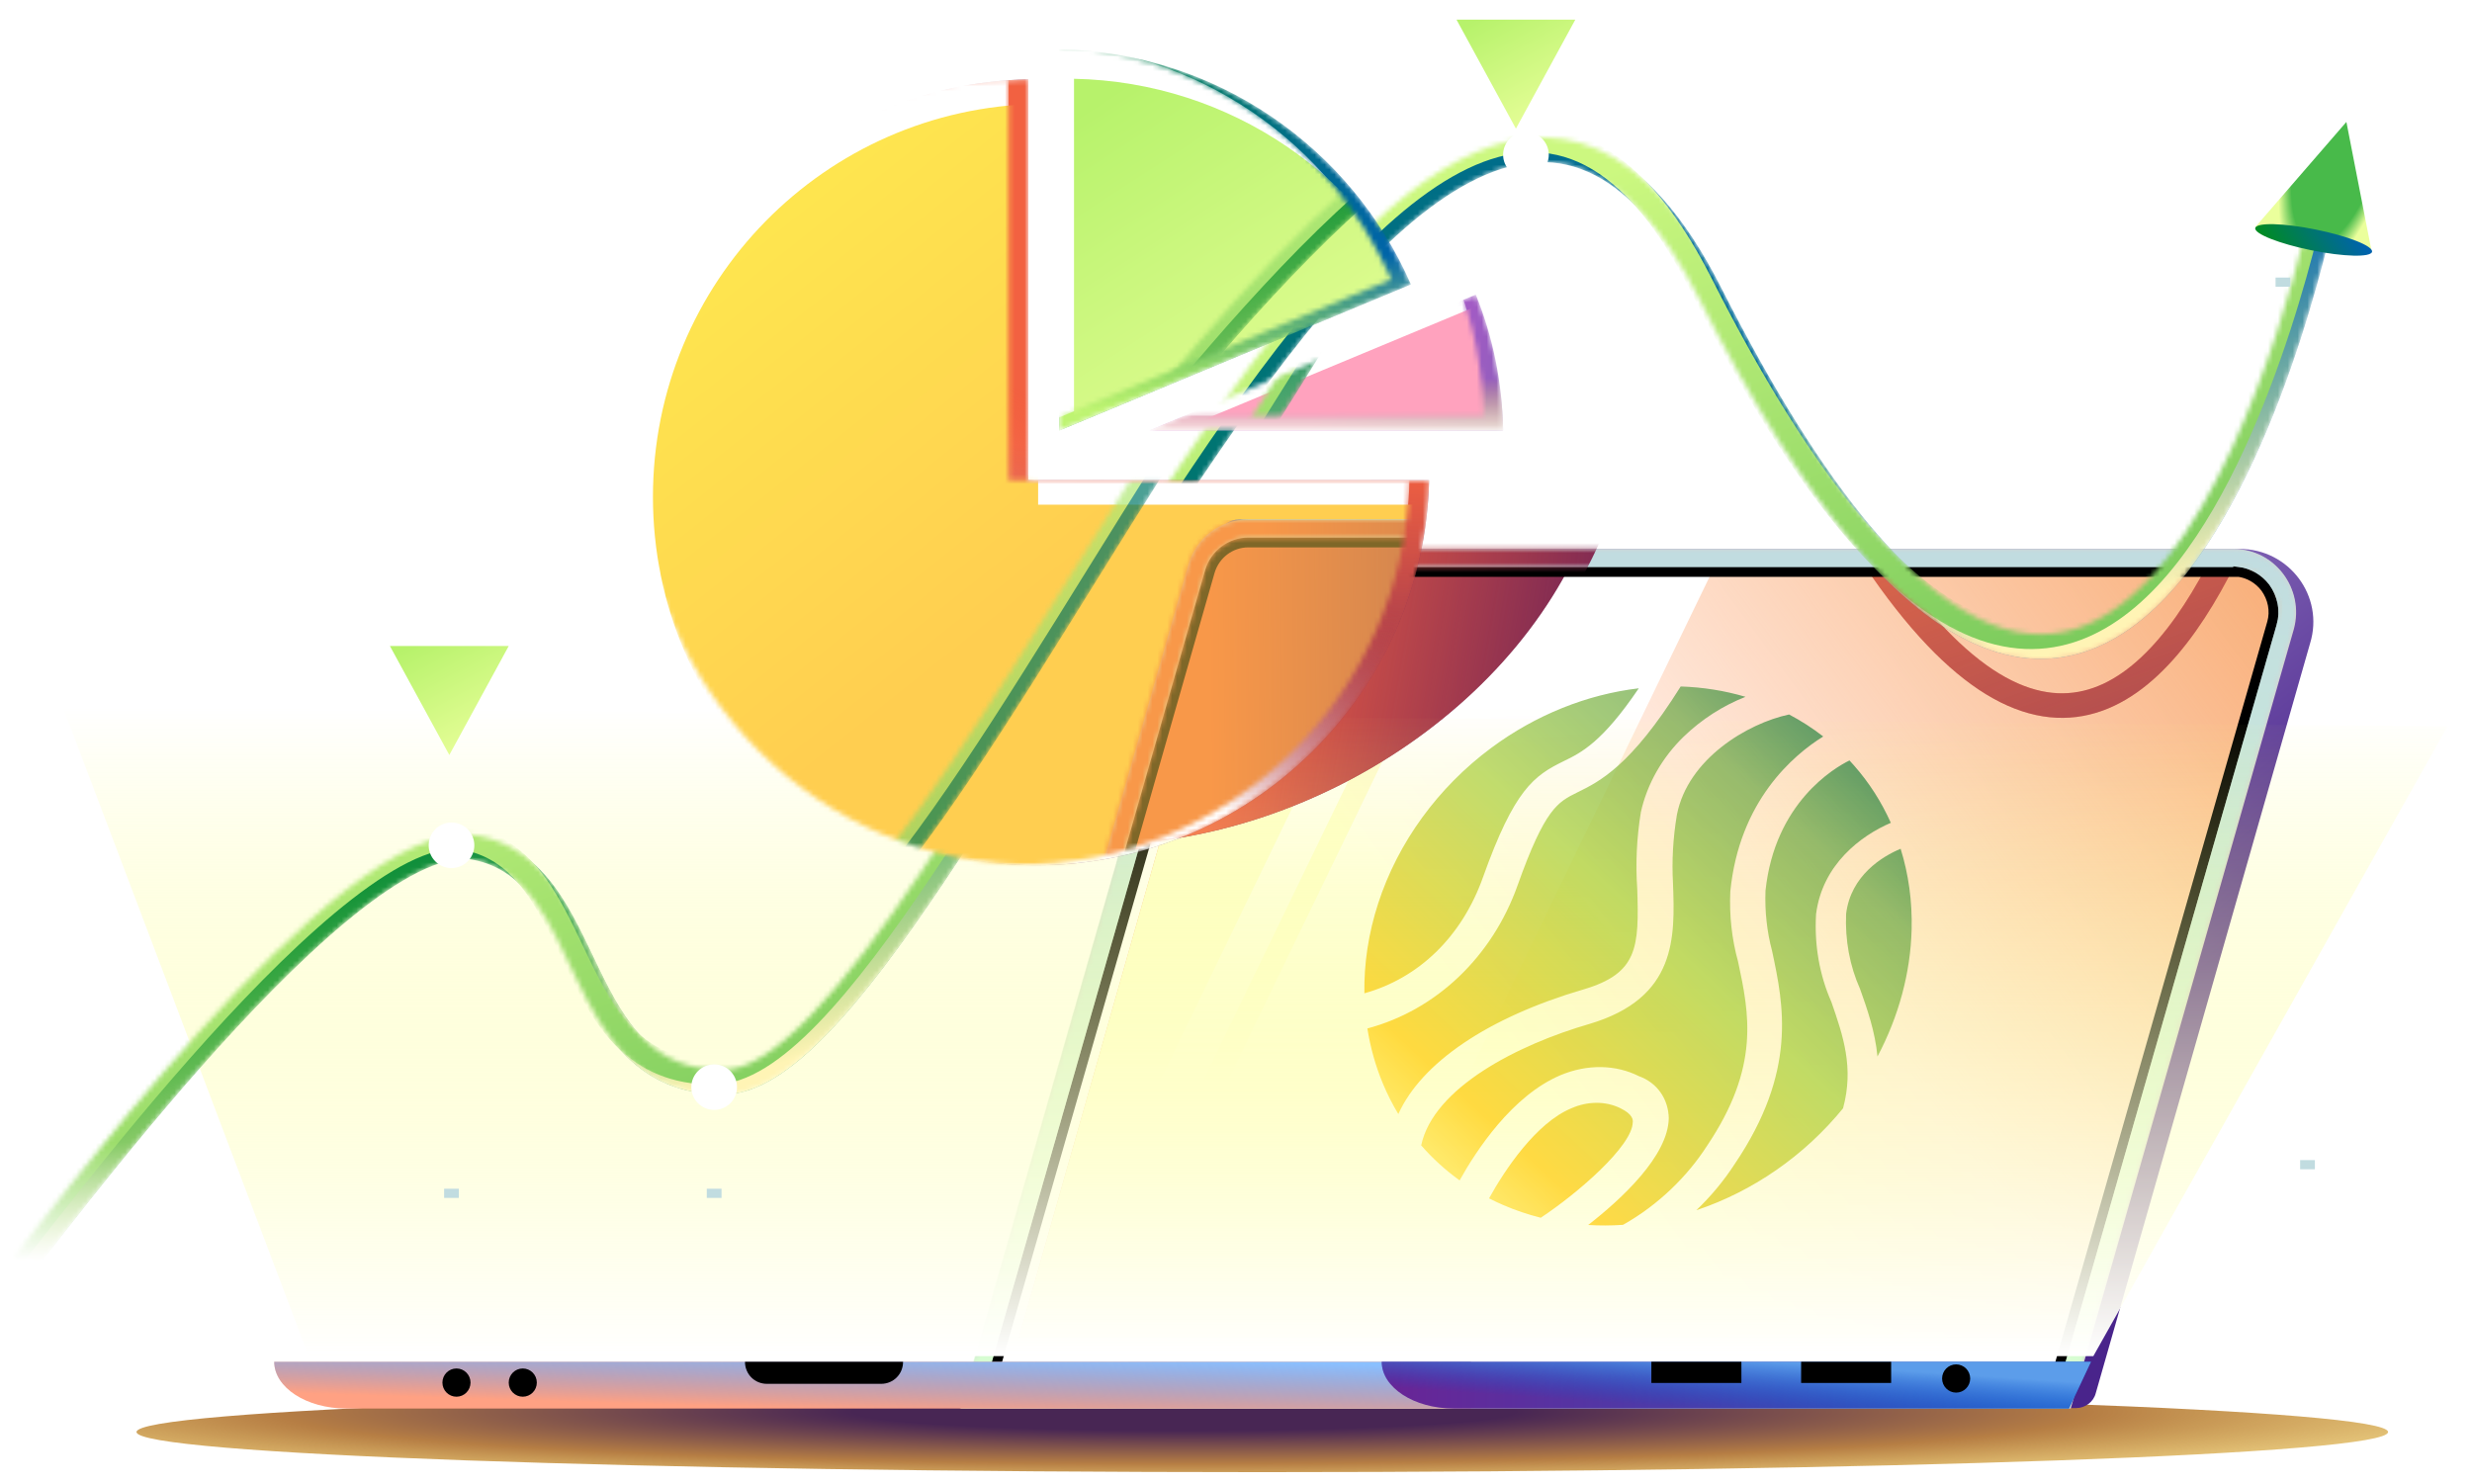 <svg width="503" height="302" viewBox="0 0 503 302" fill="none" xmlns="http://www.w3.org/2000/svg">
<path d="M91.869 171.473V272.066" stroke="white" stroke-width="3" stroke-miterlimit="10" stroke-dasharray="11.43 11.43"/>
<path d="M145.315 219.629V271.234" stroke="white" stroke-width="3" stroke-miterlimit="10" stroke-dasharray="12.73 12.73"/>
<path d="M310.497 36.512L310.497 242.314" stroke="white" stroke-width="3" stroke-miterlimit="10" stroke-dasharray="12.73 12.73"/>
<path d="M469.53 55.629V280.214" stroke="white" stroke-width="3" stroke-miterlimit="10" stroke-dasharray="11.86 11.86"/>
<path d="M333.576 144.473H343.466V165.386H333.576V144.473Z" fill="#666666"/>
<path d="M333.576 205.281H343.466V226.195H333.576V205.281Z" fill="#666666"/>
<g filter="url(#filter0_f_25411_118643)">
<path d="M256.85 299.589C383.363 299.589 485.922 295.932 485.922 291.421C485.922 286.911 383.363 283.254 256.85 283.254C130.337 283.254 27.778 286.911 27.778 291.421C27.778 295.932 130.337 299.589 256.85 299.589Z" fill="url(#paint0_radial_25411_118643)"/>
</g>
<path d="M248.986 114.766L201.359 281.166C200.555 283.858 202.61 286.551 205.38 286.551H422.427C424.304 286.551 426.001 285.294 426.448 283.499L470.054 130.922C473.003 121.318 465.765 111.715 455.757 111.715H253.097C251.22 111.715 249.522 112.971 248.986 114.766Z" fill="url(#paint1_linear_25411_118643)"/>
<path d="M242.82 120.959L195.461 286.641H421.355L466.748 128.05C468.982 119.882 462.905 111.715 454.416 111.715H254.973C249.343 111.715 244.339 115.484 242.82 120.959Z" fill="#D3D3D3"/>
<path d="M197.786 284.848L244.519 121.5C245.859 116.833 250.149 113.602 254.974 113.602H454.417C457.902 113.602 461.03 115.217 463.174 117.999C465.229 120.782 465.944 124.282 464.961 127.603L419.926 284.937H197.786V284.848Z" fill="url(#paint2_linear_25411_118643)"/>
<path d="M465.19 127.307C467.189 120.283 461.913 113.297 454.61 113.297H260.841C255.925 113.297 251.606 116.558 250.261 121.286L207.316 272.207H423.958L465.19 127.307Z" fill="#F8A96F"/>
<path d="M465.19 127.307C467.189 120.283 461.913 113.297 454.61 113.297H260.841C255.925 113.297 251.606 116.558 250.261 121.286L207.316 272.207H423.958L465.19 127.307Z" fill="url(#paint3_linear_25411_118643)"/>
<mask id="mask0_25411_118643" style="mask-type:alpha" maskUnits="userSpaceOnUse" x="197" y="113" width="269" height="172">
<path d="M197.786 284.848L244.519 121.5C245.859 116.833 250.149 113.602 254.974 113.602H454.417C457.902 113.602 461.03 115.217 463.174 117.999C465.229 120.782 465.944 124.282 464.961 127.603L419.926 284.937H197.786V284.848Z" fill="url(#paint4_linear_25411_118643)"/>
</mask>
<g mask="url(#mask0_25411_118643)">
<g filter="url(#filter1_f_25411_118643)">
<path fill-rule="evenodd" clip-rule="evenodd" d="M207.315 279.301H216.071L296.587 113.016H287.831L207.315 279.301ZM221.119 279.301H269.511L349.968 113.016H301.575L221.119 279.301Z" fill="url(#paint5_linear_25411_118643)"/>
</g>
<g filter="url(#filter2_f_25411_118643)">
<path d="M45.095 272.84C51.82 264.099 107.655 179.606 130.854 184.49C154.024 189.374 147.921 232.24 176.658 232.24C218.76 232.24 304.368 -46.717 358.7 71.837C437.332 243.413 471.884 53.404 471.884 53.404" stroke="#EE7248" stroke-width="5" stroke-miterlimit="10"/>
<path d="M45.095 272.84C51.82 264.099 107.655 179.606 130.854 184.49C154.024 189.374 147.921 232.24 176.658 232.24C218.76 232.24 304.368 -46.717 358.7 71.837C437.332 243.413 471.884 53.404 471.884 53.404" stroke="url(#paint6_linear_25411_118643)" stroke-width="5" stroke-miterlimit="10"/>
</g>
<g filter="url(#filter3_f_25411_118643)">
<path d="M239.663 99.478L275.023 25.984C232.008 18.766 182.25 44.32 163.296 83.717C144.134 123.544 163.793 162.318 207.246 170.397C250.072 178.36 300.092 153.324 319.847 114.387L239.663 99.478Z" fill="#5F1A58"/>
<path d="M239.663 99.478L275.023 25.984C232.008 18.766 182.25 44.32 163.296 83.717C144.134 123.544 163.793 162.318 207.246 170.397C250.072 178.36 300.092 153.324 319.847 114.387L239.663 99.478Z" fill="url(#paint7_linear_25411_118643)"/>
</g>
</g>
<mask id="mask1_25411_118643" style="mask-type:alpha" maskUnits="userSpaceOnUse" x="199" y="113" width="267" height="168">
<path d="M245.371 119.574L199.178 280.463H420.401L465.023 127.744L463.138 117.688L454.025 113.289H254.17L245.371 119.574Z" fill="#D9D9D9"/>
</mask>
<g mask="url(#mask1_25411_118643)">
<path d="M462.303 126.785L462.302 126.787L417.832 282.14H201.435L247.176 122.318C247.177 122.317 247.177 122.316 247.177 122.315C248.217 118.784 251.407 116.395 254.974 116.395H454.417H455.417V116.367C457.572 116.637 459.552 117.772 460.943 119.583C462.47 121.687 463.013 124.328 462.303 126.785ZM241.773 120.677L241.771 120.684L194.322 286.365L193.957 287.641H195.284H421.177H421.931L422.138 286.916L467.529 128.333C467.529 128.332 467.53 128.331 467.53 128.33C470.128 119.528 463.578 110.715 454.417 110.715H254.974C248.894 110.715 243.504 114.783 241.773 120.677Z" fill="url(#paint8_linear_25411_118643)" stroke="black" stroke-width="2"/>
</g>
<mask id="mask2_25411_118643" style="mask-type:alpha" maskUnits="userSpaceOnUse" x="195" y="111" width="273" height="176">
<path d="M454.417 115.305C457.277 115.305 459.958 116.651 461.745 118.985C463.442 121.318 464.068 124.28 463.264 127.062L418.586 283.14H200.109L246.217 122.036C247.379 118.087 250.953 115.395 254.974 115.395H454.417V115.305ZM454.417 111.715H254.974C249.344 111.715 244.34 115.484 242.732 120.959L195.284 286.641H421.177L466.57 128.05C468.983 119.882 462.906 111.715 454.417 111.715Z" fill="url(#paint9_linear_25411_118643)"/>
</mask>
<g mask="url(#mask2_25411_118643)">
<path d="M454.417 115.305C457.277 115.305 459.958 116.651 461.745 118.985C463.442 121.318 464.068 124.28 463.264 127.062L418.586 283.14H200.109L246.217 122.036C247.379 118.087 250.953 115.395 254.974 115.395H454.417V115.305ZM454.417 111.715H254.974C249.344 111.715 244.34 115.484 242.732 120.959L195.284 286.641H421.177L466.57 128.05C468.983 119.882 462.906 111.715 454.417 111.715Z" fill="url(#paint10_linear_25411_118643)"/>
<g filter="url(#filter4_f_25411_118643)">
<path d="M244.73 99.596L275.952 24.252C232.603 19.434 184.342 47.713 167.605 88.103C150.685 128.933 172.469 166.554 216.302 172.207C259.506 177.778 308.057 150.001 325.618 110.028L244.73 99.596Z" fill="#5F1A58"/>
<path d="M244.73 99.596L275.952 24.252C232.603 19.434 184.342 47.713 167.605 88.103C150.685 128.933 172.469 166.554 216.302 172.207C259.506 177.778 308.057 150.001 325.618 110.028L244.73 99.596Z" fill="url(#paint11_linear_25411_118643)"/>
</g>
</g>
<path d="M299.205 277.129H55.798C55.798 282.349 62.321 286.64 70.452 286.64H299.294V277.129H299.205Z" fill="#FFA183"/>
<path d="M299.205 277.129H55.798C55.798 282.349 62.321 286.64 70.452 286.64H299.294V277.129H299.205Z" fill="url(#paint12_linear_25411_118643)"/>
<path d="M425.465 277.129H281.154C281.154 282.349 287.677 286.64 295.809 286.64H420.997L425.465 277.129Z" fill="url(#paint13_linear_25411_118643)"/>
<path d="M425.465 277.129H281.154C281.154 282.349 287.677 286.64 295.809 286.64H420.997L425.465 277.129Z" fill="url(#paint14_linear_25411_118643)"/>
<g style="mix-blend-mode:multiply">
<path d="M398.033 283.404C399.612 283.404 400.893 282.118 400.893 280.532C400.893 278.946 399.612 277.66 398.033 277.66C396.454 277.66 395.174 278.946 395.174 280.532C395.174 282.118 396.454 283.404 398.033 283.404Z" fill="black"/>
</g>
<g style="mix-blend-mode:multiply">
<path d="M106.373 284.236C107.952 284.236 109.232 282.95 109.232 281.364C109.232 279.778 107.952 278.492 106.373 278.492C104.794 278.492 103.514 279.778 103.514 281.364C103.514 282.95 104.794 284.236 106.373 284.236Z" fill="black"/>
</g>
<g style="mix-blend-mode:multiply">
<path d="M92.881 284.236C94.461 284.236 95.741 282.95 95.741 281.364C95.741 279.778 94.461 278.492 92.881 278.492C91.302 278.492 90.022 279.778 90.022 281.364C90.022 282.95 91.302 284.236 92.881 284.236Z" fill="black"/>
</g>
<g style="mix-blend-mode:multiply">
<path d="M179.288 281.616H156.055C153.553 281.616 151.587 279.642 151.587 277.129H183.756C183.756 279.642 181.79 281.616 179.288 281.616Z" fill="black"/>
</g>
<g style="mix-blend-mode:multiply">
<path d="M384.808 277.129H366.49V281.437H384.808V277.129Z" fill="black"/>
</g>
<g style="mix-blend-mode:multiply">
<path d="M354.338 277.129H336.02V281.437H354.338V277.129Z" fill="black"/>
</g>
<g filter="url(#filter5_f_25411_118643)">
<path d="M62.816 275.977H425.951L498.01 147.817L12.816 143.969L62.816 275.977Z" fill="url(#paint15_linear_25411_118643)"/>
</g>
<g opacity="0.7" clip-path="url(#clip0_25411_118643)">
<path fill-rule="evenodd" clip-rule="evenodd" d="M278.234 209.294C278.836 213.136 279.877 216.874 281.356 220.436C282.264 222.625 283.327 224.722 284.532 226.714C289.234 216.281 302.744 207.064 322.215 201.348C333.274 198.091 333.534 192.775 333.145 180.887C332.784 175.74 333.032 170.495 333.886 165.256C335.153 159.551 338.205 154.174 342.595 149.91C346.268 146.369 350.57 143.615 355.173 141.806C350.955 140.557 346.525 139.85 341.985 139.703C331.803 155.934 325.49 159.032 320.925 161.272L320.908 161.281L320.904 161.283C316.979 163.225 314.371 164.515 308.788 180.199C303.625 194.703 292.249 205.567 278.234 209.294ZM333.459 140.071C322.888 141.322 312.475 145.498 303.472 152.171C292.595 160.233 284.447 171.442 280.414 183.889C278.451 189.948 277.523 196.117 277.622 202.144C288.757 199.032 297.436 190.598 301.732 178.599C308.153 160.595 312.151 157.852 318.162 154.908C321.775 153.159 326.015 151.062 333.459 140.071ZM364.041 145.401C355.571 147.208 343.462 154.427 341.221 165.77C340.428 170.468 340.159 175.174 340.421 179.801C340.819 190.689 341.23 203.092 323.411 208.378C308.8 212.605 291.691 221.359 289.179 233.086C291.495 235.746 294.116 238.134 297.002 240.211C300.368 234.157 307.692 222.935 317.594 218.779C320.245 217.672 323.039 217.119 325.782 217.158C328.526 217.197 331.155 217.828 333.487 219.008C335.281 219.64 336.799 220.776 337.871 222.29C338.943 223.804 339.527 225.635 339.558 227.581C339.423 235.243 329.942 244.01 323.161 249.29C325.5 249.431 327.867 249.421 330.246 249.261C337.578 245.152 343.484 239.183 347.284 233.271C358.216 217.089 355.906 206.236 353.675 195.761L353.667 195.721C352.397 191.153 351.862 186.336 352.08 181.432C353.897 162.97 364.931 153.646 370.988 149.877C368.822 148.191 366.499 146.694 364.041 145.401ZM376.328 154.755C373.315 156.235 361.148 163.3 359.242 181.261C359.083 185.472 359.536 189.61 360.588 193.549L360.615 193.673C362.912 204.511 365.765 217.969 352.964 236.9C350.742 240.317 348.118 243.47 345.167 246.288C356.72 242.428 367.19 235.162 375.039 225.526L375.026 225.524C377.262 217.294 375.048 210.807 372.654 203.92C370.229 198.439 369.16 192.336 369.527 186.06C370.795 175.887 378.726 170.022 384.744 167.447C382.841 163.192 380.32 159.249 377.222 155.74C376.928 155.407 376.631 155.079 376.328 154.755ZM386.739 172.73C383.125 174.234 376.625 178.088 375.645 185.945C375.414 191.333 376.384 196.561 378.485 201.263C379.981 205.456 381.548 209.958 382.027 215.002C386.344 206.856 388.753 197.989 388.977 189.143C389.121 183.443 388.353 177.91 386.739 172.73ZM313.513 247.815C321.043 242.842 332.147 233.21 332.232 228.381C332.289 227.923 332.262 226.752 329.709 225.523C328.244 224.803 326.595 224.43 324.879 224.43C323.163 224.43 321.421 224.803 319.776 225.523C312.526 228.511 306.126 238.191 302.99 243.87C303.93 244.352 304.89 244.805 305.869 245.229C308.335 246.295 310.891 247.158 313.513 247.815Z" fill="url(#paint16_linear_25411_118643)"/>
</g>
<mask id="mask3_25411_118643" style="mask-type:alpha" maskUnits="userSpaceOnUse" x="0" y="27" width="476" height="236">
<path d="M2 260.837C9.421 252.095 71.038 167.603 96.639 172.486C122.208 177.37 115.473 220.236 147.186 220.236C193.647 220.236 288.118 -58.721 348.077 59.833C434.851 231.409 472.98 41.4 472.98 41.4" stroke="url(#paint17_linear_25411_118643)" stroke-width="5" stroke-miterlimit="10"/>
</mask>
<g mask="url(#mask3_25411_118643)">
<path d="M2 260.837C9.421 252.095 71.038 167.603 96.639 172.486C122.208 177.37 115.473 220.236 147.186 220.236C193.647 220.236 288.118 -58.721 348.077 59.833C434.851 231.409 472.98 41.4 472.98 41.4" stroke="url(#paint18_linear_25411_118643)" stroke-width="5" stroke-miterlimit="10"/>
<path d="M2 260.837C9.421 252.095 71.038 167.603 96.639 172.486C122.208 177.37 115.473 220.236 147.186 220.236C193.647 220.236 288.118 -58.721 348.077 59.833C434.851 231.409 472.98 41.4 472.98 41.4" stroke="url(#paint19_linear_25411_118643)" stroke-width="5" stroke-miterlimit="10"/>
<g filter="url(#filter6_f_25411_118643)">
<path d="M0 258.837C7.421 250.095 69.038 165.603 94.639 170.486C120.208 175.37 113.473 218.236 145.186 218.236C191.647 218.236 286.118 -60.721 346.077 57.833C432.851 229.409 470.98 39.4 470.98 39.4" stroke="url(#paint20_linear_25411_118643)" stroke-width="5" stroke-miterlimit="10"/>
</g>
</g>
<path d="M91.87 172.484V174.351" stroke="#C1DCE0" stroke-width="3" stroke-miterlimit="10"/>
<path d="M91.87 241.914V243.781" stroke="#C1DCE0" stroke-width="3" stroke-miterlimit="10"/>
<path d="M145.316 220.234V222.101" stroke="#C1DCE0" stroke-width="3" stroke-miterlimit="10"/>
<path d="M145.316 241.914V243.781" stroke="#C1DCE0" stroke-width="3" stroke-miterlimit="10"/>
<path d="M464.531 56.484V58.351" stroke="#C1DCE0" stroke-width="3" stroke-miterlimit="10"/>
<path d="M469.53 236.086V237.952" stroke="#C1DCE0" stroke-width="3" stroke-miterlimit="10"/>
<g filter="url(#filter7_i_25411_118643)">
<path d="M145.316 224.872C147.882 224.872 149.962 222.796 149.962 220.237C149.962 217.677 147.882 215.602 145.316 215.602C142.75 215.602 140.67 217.677 140.67 220.237C140.67 222.796 142.75 224.872 145.316 224.872Z" fill="white"/>
<path d="M91.87 175.657C94.436 175.657 96.516 173.582 96.516 171.022C96.516 168.462 94.436 166.387 91.87 166.387C89.304 166.387 87.224 168.462 87.224 171.022C87.224 173.582 89.304 175.657 91.87 175.657Z" fill="white"/>
<path d="M310.497 35.122C313.063 35.122 315.143 33.046 315.143 30.487C315.143 27.927 313.063 25.852 310.497 25.852C307.931 25.852 305.851 27.927 305.851 30.487C305.851 33.046 307.931 35.122 310.497 35.122Z" fill="white"/>
</g>
<path d="M477.441 24.814L458.914 46.2L482.626 51.413L477.441 24.814Z" fill="url(#paint21_angular_25411_118643)"/>
<g filter="url(#filter8_i_25411_118643)">
<path d="M79.34 127.465H103.514L91.427 149.639L79.34 127.465Z" fill="url(#paint22_linear_25411_118643)"/>
</g>
<g filter="url(#filter9_i_25411_118643)">
<path d="M296.369 0H320.543L308.456 22.174L296.369 0Z" fill="url(#paint23_linear_25411_118643)"/>
</g>
<mask id="mask4_25411_118643" style="mask-type:alpha" maskUnits="userSpaceOnUse" x="130" y="16" width="161" height="161">
<path d="M209.239 97.706V16.148C165.837 16.943 130.861 52.396 130.861 96.116C130.861 140.313 166.632 176.084 210.829 176.084C254.39 176.084 289.843 141.108 290.797 97.706H209.239Z" fill="white"/>
</mask>
<g mask="url(#mask4_25411_118643)">
<path d="M209.239 97.706V16.148C165.837 16.943 130.861 52.396 130.861 96.116C130.861 140.313 166.632 176.084 210.829 176.084C254.39 176.084 289.843 141.108 290.797 97.706H209.239Z" fill="#5F1A58"/>
<path d="M209.239 97.706V16.148C165.837 16.943 130.861 52.396 130.861 96.116C130.861 140.313 166.632 176.084 210.829 176.084C254.39 176.084 289.843 141.108 290.797 97.706H209.239Z" fill="url(#paint24_linear_25411_118643)"/>
<path d="M209.239 97.706V16.148C165.837 16.943 130.861 52.396 130.861 96.116C130.861 140.313 166.632 176.084 210.829 176.084C254.39 176.084 289.843 141.108 290.797 97.706H209.239Z" fill="url(#paint25_linear_25411_118643)"/>
<mask id="mask5_25411_118643" style="mask-type:alpha" maskUnits="userSpaceOnUse" x="126" y="16" width="161" height="161">
<path d="M205.239 97.706V16.148C161.837 16.943 126.861 52.396 126.861 96.116C126.861 140.313 162.632 176.084 206.829 176.084C250.39 176.084 285.843 141.108 286.797 97.706H205.239Z" fill="url(#paint26_linear_25411_118643)"/>
</mask>
<g mask="url(#mask5_25411_118643)">
<g filter="url(#filter10_f_25411_118643)">
<path d="M205.239 97.706V16.148C161.837 16.943 126.861 52.396 126.861 96.116C126.861 140.313 162.632 176.084 206.829 176.084C250.39 176.084 285.843 141.108 286.797 97.706H205.239Z" fill="white"/>
</g>
<g filter="url(#filter11_f_25411_118643)">
<path d="M211.239 102.706V21.148C167.837 21.943 132.861 57.396 132.861 101.116C132.861 145.313 168.632 181.084 212.829 181.084C256.39 181.084 291.843 146.108 292.797 102.706H211.239Z" fill="url(#paint27_linear_25411_118643)"/>
</g>
<g opacity="0.7" filter="url(#filter12_f_25411_118643)">
<mask id="mask6_25411_118643" style="mask-type:alpha" maskUnits="userSpaceOnUse" x="6" y="5" width="476" height="236">
<path d="M8 238.837C15.421 230.095 77.038 145.603 102.639 150.486C128.208 155.37 121.473 198.236 153.186 198.236C199.647 198.236 294.118 -80.721 354.077 37.833C440.851 209.409 478.98 19.4 478.98 19.4" stroke="#42AB44" stroke-width="5" stroke-miterlimit="10"/>
</mask>
<g mask="url(#mask6_25411_118643)">
<path d="M8 238.837C15.421 230.095 77.038 145.603 102.639 150.486C128.208 155.37 121.473 198.236 153.186 198.236C199.647 198.236 294.118 -80.721 354.077 37.833C440.851 209.409 478.98 19.4 478.98 19.4" stroke="url(#paint28_linear_25411_118643)" stroke-width="5" stroke-miterlimit="10"/>
<g filter="url(#filter13_f_25411_118643)">
<path d="M6 236.837C13.421 228.095 75.038 143.603 100.639 148.486C126.208 153.37 119.473 196.236 151.186 196.236C197.647 196.236 292.118 -82.721 352.077 35.833C438.851 207.409 476.98 17.4 476.98 17.4" stroke="url(#paint29_linear_25411_118643)" stroke-width="5" stroke-miterlimit="10"/>
</g>
</g>
</g>
<g opacity="0.5" filter="url(#filter14_f_25411_118643)">
<path d="M247.987 108.766L200.36 275.166C199.556 277.858 201.611 280.551 204.381 280.551H421.428C423.304 280.551 425.002 279.294 425.449 277.499L469.055 124.922C472.003 115.318 464.765 105.715 454.758 105.715H252.097C250.221 105.715 248.523 106.971 247.987 108.766Z" fill="url(#paint30_linear_25411_118643)"/>
<path d="M247.987 108.766L200.36 275.166C199.556 277.858 201.611 280.551 204.381 280.551H421.428C423.304 280.551 425.002 279.294 425.449 277.499L469.055 124.922C472.003 115.318 464.765 105.715 454.758 105.715H252.097C250.221 105.715 248.523 106.971 247.987 108.766Z" fill="url(#paint31_linear_25411_118643)"/>
<path d="M241.821 114.959L194.462 280.641H420.355L465.748 122.05C467.982 113.882 461.906 105.715 453.417 105.715H253.973C248.344 105.715 243.34 109.484 241.821 114.959Z" fill="#D3D3D3"/>
<path d="M196.786 278.848L243.52 115.5C244.86 110.833 249.149 107.602 253.974 107.602H453.418C456.903 107.602 460.03 109.217 462.175 111.999C464.23 114.782 464.945 118.282 463.962 121.603L418.926 278.937H196.786V278.848Z" fill="url(#paint32_linear_25411_118643)"/>
<path d="M464.19 121.307C466.189 114.283 460.913 107.297 453.61 107.297H259.842C254.926 107.297 250.607 110.558 249.262 115.286L206.316 266.207H422.958L464.19 121.307Z" fill="#B5E2FF"/>
<path d="M464.19 121.307C466.189 114.283 460.913 107.297 453.61 107.297H259.842C254.926 107.297 250.607 110.558 249.262 115.286L206.316 266.207H422.958L464.19 121.307Z" fill="url(#paint33_linear_25411_118643)"/>
<mask id="mask7_25411_118643" style="mask-type:alpha" maskUnits="userSpaceOnUse" x="196" y="107" width="269" height="172">
<path d="M196.786 278.848L243.52 115.5C244.86 110.833 249.149 107.602 253.974 107.602H453.418C456.903 107.602 460.03 109.217 462.175 111.999C464.23 114.782 464.945 118.282 463.962 121.603L418.926 278.937H196.786V278.848Z" fill="url(#paint34_linear_25411_118643)"/>
</mask>
<g mask="url(#mask7_25411_118643)">
<g filter="url(#filter15_f_25411_118643)">
<path fill-rule="evenodd" clip-rule="evenodd" d="M206.316 273.301H215.072L295.588 107.016H286.832L206.316 273.301ZM220.12 273.301H268.512L348.969 107.016H300.576L220.12 273.301Z" fill="url(#paint35_linear_25411_118643)"/>
</g>
<g filter="url(#filter16_f_25411_118643)">
<path d="M44.095 266.84C50.82 258.099 106.656 173.606 129.854 178.49C153.025 183.374 146.921 226.24 175.658 226.24C217.761 226.24 303.368 -52.717 357.701 65.837C436.333 237.413 470.884 47.404 470.884 47.404" stroke="#EE7248" stroke-width="5" stroke-miterlimit="10"/>
<path d="M44.095 266.84C50.82 258.099 106.656 173.606 129.854 178.49C153.025 183.374 146.921 226.24 175.658 226.24C217.761 226.24 303.368 -52.717 357.701 65.837C436.333 237.413 470.884 47.404 470.884 47.404" stroke="url(#paint36_linear_25411_118643)" stroke-width="5" stroke-miterlimit="10"/>
</g>
<path d="M413.267 148.738H282.688L260.816 222.198H391.396L413.267 148.738Z" fill="#9FC5D3"/>
<path d="M411.226 145.922H283.526L261.655 219.382H389.354L411.226 145.922Z" fill="url(#paint37_linear_25411_118643)"/>
<path d="M411.226 145.922H283.526L261.655 219.382H389.354L411.226 145.922Z" fill="url(#paint38_linear_25411_118643)"/>
<mask id="mask8_25411_118643" style="mask-type:alpha" maskUnits="userSpaceOnUse" x="261" y="145" width="151" height="75">
<path d="M411.221 145.922H283.646L261.775 219.382H389.349L411.221 145.922Z" fill="#D2EEFF"/>
</mask>
<g mask="url(#mask8_25411_118643)">
<rect width="4.545" height="271.376" transform="matrix(0.381 0.761 -0.834 0.761 439.008 73.703)" fill="url(#paint39_linear_25411_118643)"/>
<rect width="41.49" height="271.376" transform="matrix(0.381 0.761 -0.834 0.761 467.329 68.894)" fill="url(#paint40_linear_25411_118643)"/>
</g>
<g filter="url(#filter17_d_25411_118643)">
<path d="M414.226 145.922H283.646L279.809 158.81H410.389L414.226 145.922Z" fill="url(#paint41_linear_25411_118643)"/>
</g>
<path d="M295.305 166.965L284.285 203.976" stroke="#42AB44" stroke-miterlimit="10"/>
<g filter="url(#filter18_f_25411_118643)">
<path d="M228.911 105.868L250.239 27.148C206.629 27.916 162.382 62.135 150.949 104.333C139.39 146.992 165.807 181.518 210.003 181.518C253.564 181.518 298.164 147.759 310.468 105.868H228.911Z" fill="#5F1A58"/>
<path d="M228.911 105.868L250.239 27.148C206.629 27.916 162.382 62.135 150.949 104.333C139.39 146.992 165.807 181.518 210.003 181.518C253.564 181.518 298.164 147.759 310.468 105.868H228.911Z" fill="url(#paint42_linear_25411_118643)"/>
</g>
</g>
<mask id="mask9_25411_118643" style="mask-type:alpha" maskUnits="userSpaceOnUse" x="198" y="107" width="267" height="168">
<path d="M244.372 113.574L198.179 274.463H419.402L464.024 121.744L462.138 111.688L453.025 107.289H253.17L244.372 113.574Z" fill="#D9D9D9"/>
</mask>
<g mask="url(#mask9_25411_118643)">
<path d="M461.304 120.785L461.303 120.787L416.832 276.14H200.436L246.177 116.318C246.177 116.317 246.177 116.316 246.178 116.315C247.218 112.784 250.407 110.395 253.974 110.395H453.418H454.418V110.367C456.572 110.637 458.553 111.772 459.944 113.583C461.47 115.687 462.014 118.328 461.304 120.785ZM240.773 114.677L240.771 114.684L193.323 280.365L192.958 281.641H194.284H420.177H420.931L421.139 280.916L466.529 122.333C466.53 122.332 466.53 122.331 466.53 122.33C469.129 113.528 462.579 104.715 453.418 104.715H253.974C247.895 104.715 242.505 108.783 240.773 114.677Z" fill="url(#paint43_linear_25411_118643)" stroke="black" stroke-width="2"/>
</g>
<mask id="mask10_25411_118643" style="mask-type:alpha" maskUnits="userSpaceOnUse" x="194" y="105" width="273" height="176">
<path d="M453.418 109.305C456.277 109.305 458.958 110.651 460.745 112.985C462.443 115.318 463.068 118.28 462.264 121.062L417.586 277.14H199.109L245.217 116.036C246.379 112.087 249.953 109.395 253.974 109.395H453.418V109.305ZM453.418 105.715H253.974C248.345 105.715 243.341 109.484 241.732 114.959L194.284 280.641H420.177L465.57 122.05C467.983 113.882 461.907 105.715 453.418 105.715Z" fill="url(#paint44_linear_25411_118643)"/>
</mask>
<g mask="url(#mask10_25411_118643)">
<path d="M453.418 109.305C456.277 109.305 458.958 110.651 460.745 112.985C462.443 115.318 463.068 118.28 462.264 121.062L417.586 277.14H199.109L245.217 116.036C246.379 112.087 249.953 109.395 253.974 109.395H453.418V109.305ZM453.418 105.715H253.974C248.345 105.715 243.341 109.484 241.732 114.959L194.284 280.641H420.177L465.57 122.05C467.983 113.882 461.907 105.715 453.418 105.715Z" fill="url(#paint45_linear_25411_118643)"/>
<g filter="url(#filter19_f_25411_118643)">
<path d="M239.911 105.868L261.239 27.148C217.629 27.916 173.382 62.135 161.949 104.333C150.39 146.992 176.807 181.518 221.003 181.518C264.564 181.518 309.164 147.759 321.468 105.868H239.911Z" fill="#5F1A58"/>
<path d="M239.911 105.868L261.239 27.148C217.629 27.916 173.382 62.135 161.949 104.333C150.39 146.992 176.807 181.518 221.003 181.518C264.564 181.518 309.164 147.759 321.468 105.868H239.911Z" fill="url(#paint46_linear_25411_118643)"/>
</g>
</g>
</g>
</g>
</g>
<mask id="mask11_25411_118643" style="mask-type:alpha" maskUnits="userSpaceOnUse" x="233" y="59" width="73" height="29">
<path d="M305.852 87.616C305.693 77.918 303.785 68.538 300.287 59.953L233.833 87.616H305.852Z" fill="white"/>
</mask>
<g mask="url(#mask11_25411_118643)">
<path d="M305.852 87.616C305.693 77.918 303.785 68.538 300.287 59.953L233.833 87.616H305.852Z" fill="url(#paint47_linear_25411_118643)"/>
<path d="M305.852 87.616C305.693 77.918 303.785 68.538 300.287 59.953L233.833 87.616H305.852Z" fill="url(#paint48_linear_25411_118643)"/>
<mask id="mask12_25411_118643" style="mask-type:alpha" maskUnits="userSpaceOnUse" x="229" y="56" width="73" height="29">
<path d="M301.852 84.616C301.693 74.918 299.785 65.538 296.287 56.953L229.833 84.616H301.852Z" fill="#FFA2BE"/>
</mask>
<g mask="url(#mask12_25411_118643)">
<g filter="url(#filter20_f_25411_118643)">
<path d="M301.852 84.616C301.693 74.918 299.785 65.538 296.287 56.953L229.833 84.616H301.852Z" fill="white"/>
</g>
<g filter="url(#filter21_f_25411_118643)">
<path d="M306.852 89.616C306.693 79.918 304.785 70.538 301.287 61.953L234.833 89.616H306.852Z" fill="#FFA2BE"/>
</g>
<g filter="url(#filter22_f_25411_118643)">
<mask id="mask13_25411_118643" style="mask-type:alpha" maskUnits="userSpaceOnUse" x="54" y="-45" width="476" height="236">
<path d="M56 188.837C63.421 180.095 125.038 95.603 150.639 100.486C176.208 105.37 169.473 148.236 201.186 148.236C247.647 148.236 342.118 -130.721 402.077 -12.167C488.851 159.409 526.98 -30.6 526.98 -30.6" stroke="url(#paint49_linear_25411_118643)" stroke-width="5" stroke-miterlimit="10"/>
</mask>
<g mask="url(#mask13_25411_118643)">
<path d="M56 188.837C63.421 180.095 125.038 95.603 150.639 100.486C176.208 105.37 169.473 148.236 201.186 148.236C247.647 148.236 342.118 -130.721 402.077 -12.167C488.851 159.409 526.98 -30.6 526.98 -30.6" stroke="url(#paint50_linear_25411_118643)" stroke-width="5" stroke-miterlimit="10"/>
<path d="M56 188.837C63.421 180.095 125.038 95.603 150.639 100.486C176.208 105.37 169.473 148.236 201.186 148.236C247.647 148.236 342.118 -130.721 402.077 -12.167C488.851 159.409 526.98 -30.6 526.98 -30.6" stroke="url(#paint51_linear_25411_118643)" stroke-width="5" stroke-miterlimit="10"/>
<g filter="url(#filter23_f_25411_118643)">
<path d="M54 186.837C61.421 178.095 123.038 93.603 148.639 98.486C174.208 103.37 167.473 146.236 199.186 146.236C245.647 146.236 340.118 -132.721 400.077 -14.167C486.851 157.409 524.98 -32.6 524.98 -32.6" stroke="url(#paint52_linear_25411_118643)" stroke-width="5" stroke-miterlimit="10"/>
</g>
</g>
</g>
</g>
</g>
<mask id="mask14_25411_118643" style="mask-type:alpha" maskUnits="userSpaceOnUse" x="215" y="10" width="73" height="78">
<path d="M215.54 10.031V87.614L287.081 57.885C274.999 30.063 247.495 10.667 215.54 10.031Z" fill="white"/>
</mask>
<g mask="url(#mask14_25411_118643)">
<path d="M215.54 10.031V87.614L287.081 57.885C274.999 30.063 247.495 10.667 215.54 10.031Z" fill="url(#paint53_linear_25411_118643)"/>
<path d="M215.54 10.031V87.614L287.081 57.885C274.999 30.063 247.495 10.667 215.54 10.031Z" fill="url(#paint54_linear_25411_118643)"/>
<mask id="mask15_25411_118643" style="mask-type:alpha" maskUnits="userSpaceOnUse" x="211" y="9" width="73" height="78">
<path d="M211.54 9.031V86.614L283.081 56.885C270.999 29.063 243.495 9.667 211.54 9.031Z" fill="url(#paint55_linear_25411_118643)"/>
</mask>
<g mask="url(#mask15_25411_118643)">
<g filter="url(#filter24_f_25411_118643)">
<path d="M211.54 9.031V86.614L283.081 56.885C270.999 29.063 243.495 9.667 211.54 9.031Z" fill="white"/>
</g>
<g filter="url(#filter25_f_25411_118643)">
<path d="M218.54 16.031V93.614L290.081 63.885C277.999 36.063 250.495 16.667 218.54 16.031Z" fill="url(#paint56_linear_25411_118643)"/>
</g>
<g filter="url(#filter26_f_25411_118643)">
<mask id="mask16_25411_118643" style="mask-type:alpha" maskUnits="userSpaceOnUse" x="211" y="-122" width="476" height="236">
<path d="M213 111.837C220.421 103.095 282.038 18.602 307.639 23.486C333.208 28.37 326.473 71.236 358.186 71.236C404.647 71.236 499.118 -207.721 559.077 -89.167C645.851 82.409 683.98 -107.6 683.98 -107.6" stroke="url(#paint57_linear_25411_118643)" stroke-width="5" stroke-miterlimit="10"/>
</mask>
<g mask="url(#mask16_25411_118643)">
<path d="M213 111.837C220.421 103.095 282.038 18.602 307.639 23.486C333.208 28.37 326.473 71.236 358.186 71.236C404.647 71.236 499.118 -207.721 559.077 -89.167C645.851 82.409 683.98 -107.6 683.98 -107.6" stroke="url(#paint58_linear_25411_118643)" stroke-width="5" stroke-miterlimit="10"/>
<path d="M213 111.837C220.421 103.095 282.038 18.602 307.639 23.486C333.208 28.37 326.473 71.236 358.186 71.236C404.647 71.236 499.118 -207.721 559.077 -89.167C645.851 82.409 683.98 -107.6 683.98 -107.6" stroke="url(#paint59_linear_25411_118643)" stroke-width="5" stroke-miterlimit="10"/>
<g filter="url(#filter27_f_25411_118643)">
<path d="M211 109.837C218.421 101.095 280.038 16.602 305.639 21.486C331.208 26.37 324.473 69.236 356.186 69.236C402.647 69.236 497.118 -209.721 557.077 -91.167C643.851 80.409 681.98 -109.6 681.98 -109.6" stroke="url(#paint60_linear_25411_118643)" stroke-width="5" stroke-miterlimit="10"/>
</g>
</g>
</g>
</g>
</g>
<ellipse cx="470.779" cy="48.825" rx="12.124" ry="2.155" transform="rotate(11.478 470.779 48.825)" fill="url(#paint61_linear_25411_118643)"/>
<defs>
<filter id="filter0_f_25411_118643" x="25.778" y="281.254" width="462.144" height="20.336" filterUnits="userSpaceOnUse" color-interpolation-filters="sRGB">
<feFlood flood-opacity="0" result="BackgroundImageFix"/>
<feBlend mode="normal" in="SourceGraphic" in2="BackgroundImageFix" result="shape"/>
<feGaussianBlur stdDeviation="1" result="effect1_foregroundBlur_25411_118643"/>
</filter>
<filter id="filter1_f_25411_118643" x="203.315" y="109.016" width="150.652" height="174.285" filterUnits="userSpaceOnUse" color-interpolation-filters="sRGB">
<feFlood flood-opacity="0" result="BackgroundImageFix"/>
<feBlend mode="normal" in="SourceGraphic" in2="BackgroundImageFix" result="shape"/>
<feGaussianBlur stdDeviation="2" result="effect1_foregroundBlur_25411_118643"/>
</filter>
<filter id="filter2_f_25411_118643" x="39.113" y="35.992" width="439.229" height="242.371" filterUnits="userSpaceOnUse" color-interpolation-filters="sRGB">
<feFlood flood-opacity="0" result="BackgroundImageFix"/>
<feBlend mode="normal" in="SourceGraphic" in2="BackgroundImageFix" result="shape"/>
<feGaussianBlur stdDeviation="2" result="effect1_foregroundBlur_25411_118643"/>
</filter>
<filter id="filter3_f_25411_118643" x="150.958" y="19.766" width="173.889" height="157.109" filterUnits="userSpaceOnUse" color-interpolation-filters="sRGB">
<feFlood flood-opacity="0" result="BackgroundImageFix"/>
<feBlend mode="normal" in="SourceGraphic" in2="BackgroundImageFix" result="shape"/>
<feGaussianBlur stdDeviation="2.5" result="effect1_foregroundBlur_25411_118643"/>
</filter>
<filter id="filter4_f_25411_118643" x="156.87" y="18.719" width="173.748" height="159.199" filterUnits="userSpaceOnUse" color-interpolation-filters="sRGB">
<feFlood flood-opacity="0" result="BackgroundImageFix"/>
<feBlend mode="normal" in="SourceGraphic" in2="BackgroundImageFix" result="shape"/>
<feGaussianBlur stdDeviation="2.5" result="effect1_foregroundBlur_25411_118643"/>
</filter>
<filter id="filter5_f_25411_118643" x="8.816" y="139.969" width="493.194" height="140.008" filterUnits="userSpaceOnUse" color-interpolation-filters="sRGB">
<feFlood flood-opacity="0" result="BackgroundImageFix"/>
<feBlend mode="normal" in="SourceGraphic" in2="BackgroundImageFix" result="shape"/>
<feGaussianBlur stdDeviation="2" result="effect1_foregroundBlur_25411_118643"/>
</filter>
<filter id="filter6_f_25411_118643" x="-3.906" y="23.988" width="479.336" height="238.465" filterUnits="userSpaceOnUse" color-interpolation-filters="sRGB">
<feFlood flood-opacity="0" result="BackgroundImageFix"/>
<feBlend mode="normal" in="SourceGraphic" in2="BackgroundImageFix" result="shape"/>
<feGaussianBlur stdDeviation="1" result="effect1_foregroundBlur_25411_118643"/>
</filter>
<filter id="filter7_i_25411_118643" x="87.224" y="25.852" width="227.92" height="200.02" filterUnits="userSpaceOnUse" color-interpolation-filters="sRGB">
<feFlood flood-opacity="0" result="BackgroundImageFix"/>
<feBlend mode="normal" in="SourceGraphic" in2="BackgroundImageFix" result="shape"/>
<feColorMatrix in="SourceAlpha" type="matrix" values="0 0 0 0 0 0 0 0 0 0 0 0 0 0 0 0 0 0 127 0" result="hardAlpha"/>
<feOffset dy="1"/>
<feGaussianBlur stdDeviation="1"/>
<feComposite in2="hardAlpha" operator="arithmetic" k2="-1" k3="1"/>
<feColorMatrix type="matrix" values="0 0 0 0 0.259 0 0 0 0 0.671 0 0 0 0 0.267 0 0 0 1 0"/>
<feBlend mode="normal" in2="shape" result="effect1_innerShadow_25411_118643"/>
</filter>
<filter id="filter8_i_25411_118643" x="79.34" y="127.465" width="24.174" height="26.176" filterUnits="userSpaceOnUse" color-interpolation-filters="sRGB">
<feFlood flood-opacity="0" result="BackgroundImageFix"/>
<feBlend mode="normal" in="SourceGraphic" in2="BackgroundImageFix" result="shape"/>
<feColorMatrix in="SourceAlpha" type="matrix" values="0 0 0 0 0 0 0 0 0 0 0 0 0 0 0 0 0 0 127 0" result="hardAlpha"/>
<feOffset dy="4"/>
<feGaussianBlur stdDeviation="2"/>
<feComposite in2="hardAlpha" operator="arithmetic" k2="-1" k3="1"/>
<feColorMatrix type="matrix" values="0 0 0 0 0.447 0 0 0 0 0.651 0 0 0 0 0.918 0 0 0 1 0"/>
<feBlend mode="normal" in2="shape" result="effect1_innerShadow_25411_118643"/>
</filter>
<filter id="filter9_i_25411_118643" x="296.369" y="0" width="24.174" height="26.172" filterUnits="userSpaceOnUse" color-interpolation-filters="sRGB">
<feFlood flood-opacity="0" result="BackgroundImageFix"/>
<feBlend mode="normal" in="SourceGraphic" in2="BackgroundImageFix" result="shape"/>
<feColorMatrix in="SourceAlpha" type="matrix" values="0 0 0 0 0 0 0 0 0 0 0 0 0 0 0 0 0 0 127 0" result="hardAlpha"/>
<feOffset dy="4"/>
<feGaussianBlur stdDeviation="2"/>
<feComposite in2="hardAlpha" operator="arithmetic" k2="-1" k3="1"/>
<feColorMatrix type="matrix" values="0 0 0 0 0.447 0 0 0 0 0.651 0 0 0 0 0.918 0 0 0 1 0"/>
<feBlend mode="normal" in2="shape" result="effect1_innerShadow_25411_118643"/>
</filter>
<filter id="filter10_f_25411_118643" x="122.861" y="12.148" width="167.936" height="167.934" filterUnits="userSpaceOnUse" color-interpolation-filters="sRGB">
<feFlood flood-opacity="0" result="BackgroundImageFix"/>
<feBlend mode="normal" in="SourceGraphic" in2="BackgroundImageFix" result="shape"/>
<feGaussianBlur stdDeviation="2" result="effect1_foregroundBlur_25411_118643"/>
</filter>
<filter id="filter11_f_25411_118643" x="128.861" y="17.148" width="167.936" height="167.934" filterUnits="userSpaceOnUse" color-interpolation-filters="sRGB">
<feFlood flood-opacity="0" result="BackgroundImageFix"/>
<feBlend mode="normal" in="SourceGraphic" in2="BackgroundImageFix" result="shape"/>
<feGaussianBlur stdDeviation="2" result="effect1_foregroundBlur_25411_118643"/>
</filter>
<filter id="filter12_f_25411_118643" x="2.094" y="-1.188" width="490.532" height="245.641" filterUnits="userSpaceOnUse" color-interpolation-filters="sRGB">
<feFlood flood-opacity="0" result="BackgroundImageFix"/>
<feBlend mode="normal" in="SourceGraphic" in2="BackgroundImageFix" result="shape"/>
<feGaussianBlur stdDeviation="2" result="effect1_foregroundBlur_25411_118643"/>
</filter>
<filter id="filter13_f_25411_118643" x="2.094" y="1.988" width="479.336" height="238.465" filterUnits="userSpaceOnUse" color-interpolation-filters="sRGB">
<feFlood flood-opacity="0" result="BackgroundImageFix"/>
<feBlend mode="normal" in="SourceGraphic" in2="BackgroundImageFix" result="shape"/>
<feGaussianBlur stdDeviation="1" result="effect1_foregroundBlur_25411_118643"/>
</filter>
<filter id="filter14_f_25411_118643" x="22.778" y="101.715" width="466.144" height="195.875" filterUnits="userSpaceOnUse" color-interpolation-filters="sRGB">
<feFlood flood-opacity="0" result="BackgroundImageFix"/>
<feBlend mode="normal" in="SourceGraphic" in2="BackgroundImageFix" result="shape"/>
<feGaussianBlur stdDeviation="2" result="effect1_foregroundBlur_25411_118643"/>
</filter>
<filter id="filter15_f_25411_118643" x="202.316" y="103.016" width="150.652" height="174.285" filterUnits="userSpaceOnUse" color-interpolation-filters="sRGB">
<feFlood flood-opacity="0" result="BackgroundImageFix"/>
<feBlend mode="normal" in="SourceGraphic" in2="BackgroundImageFix" result="shape"/>
<feGaussianBlur stdDeviation="2" result="effect1_foregroundBlur_25411_118643"/>
</filter>
<filter id="filter16_f_25411_118643" x="38.114" y="29.992" width="439.229" height="242.371" filterUnits="userSpaceOnUse" color-interpolation-filters="sRGB">
<feFlood flood-opacity="0" result="BackgroundImageFix"/>
<feBlend mode="normal" in="SourceGraphic" in2="BackgroundImageFix" result="shape"/>
<feGaussianBlur stdDeviation="2" result="effect1_foregroundBlur_25411_118643"/>
</filter>
<filter id="filter17_d_25411_118643" x="276.809" y="144.922" width="140.417" height="18.887" filterUnits="userSpaceOnUse" color-interpolation-filters="sRGB">
<feFlood flood-opacity="0" result="BackgroundImageFix"/>
<feColorMatrix in="SourceAlpha" type="matrix" values="0 0 0 0 0 0 0 0 0 0 0 0 0 0 0 0 0 0 127 0" result="hardAlpha"/>
<feOffset dy="2"/>
<feGaussianBlur stdDeviation="1.5"/>
<feComposite in2="hardAlpha" operator="out"/>
<feColorMatrix type="matrix" values="0 0 0 0 0.779 0 0 0 0 0.801 0 0 0 0 0.817 0 0 0 1 0"/>
<feBlend mode="multiply" in2="BackgroundImageFix" result="effect1_dropShadow_25411_118643"/>
<feBlend mode="normal" in="SourceGraphic" in2="effect1_dropShadow_25411_118643" result="shape"/>
</filter>
<filter id="filter18_f_25411_118643" x="143.234" y="22.148" width="172.234" height="164.371" filterUnits="userSpaceOnUse" color-interpolation-filters="sRGB">
<feFlood flood-opacity="0" result="BackgroundImageFix"/>
<feBlend mode="normal" in="SourceGraphic" in2="BackgroundImageFix" result="shape"/>
<feGaussianBlur stdDeviation="2.5" result="effect1_foregroundBlur_25411_118643"/>
</filter>
<filter id="filter19_f_25411_118643" x="154.234" y="22.148" width="172.234" height="164.371" filterUnits="userSpaceOnUse" color-interpolation-filters="sRGB">
<feFlood flood-opacity="0" result="BackgroundImageFix"/>
<feBlend mode="normal" in="SourceGraphic" in2="BackgroundImageFix" result="shape"/>
<feGaussianBlur stdDeviation="2.5" result="effect1_foregroundBlur_25411_118643"/>
</filter>
<filter id="filter20_f_25411_118643" x="226.833" y="53.953" width="78.019" height="33.664" filterUnits="userSpaceOnUse" color-interpolation-filters="sRGB">
<feFlood flood-opacity="0" result="BackgroundImageFix"/>
<feBlend mode="normal" in="SourceGraphic" in2="BackgroundImageFix" result="shape"/>
<feGaussianBlur stdDeviation="1.5" result="effect1_foregroundBlur_25411_118643"/>
</filter>
<filter id="filter21_f_25411_118643" x="231.833" y="58.953" width="78.019" height="33.664" filterUnits="userSpaceOnUse" color-interpolation-filters="sRGB">
<feFlood flood-opacity="0" result="BackgroundImageFix"/>
<feBlend mode="normal" in="SourceGraphic" in2="BackgroundImageFix" result="shape"/>
<feGaussianBlur stdDeviation="1.5" result="effect1_foregroundBlur_25411_118643"/>
</filter>
<filter id="filter22_f_25411_118643" x="50.094" y="-51.188" width="490.532" height="245.641" filterUnits="userSpaceOnUse" color-interpolation-filters="sRGB">
<feFlood flood-opacity="0" result="BackgroundImageFix"/>
<feBlend mode="normal" in="SourceGraphic" in2="BackgroundImageFix" result="shape"/>
<feGaussianBlur stdDeviation="2" result="effect1_foregroundBlur_25411_118643"/>
</filter>
<filter id="filter23_f_25411_118643" x="50.094" y="-48.012" width="479.336" height="238.465" filterUnits="userSpaceOnUse" color-interpolation-filters="sRGB">
<feFlood flood-opacity="0" result="BackgroundImageFix"/>
<feBlend mode="normal" in="SourceGraphic" in2="BackgroundImageFix" result="shape"/>
<feGaussianBlur stdDeviation="1" result="effect1_foregroundBlur_25411_118643"/>
</filter>
<filter id="filter24_f_25411_118643" x="209.54" y="7.031" width="75.541" height="81.582" filterUnits="userSpaceOnUse" color-interpolation-filters="sRGB">
<feFlood flood-opacity="0" result="BackgroundImageFix"/>
<feBlend mode="normal" in="SourceGraphic" in2="BackgroundImageFix" result="shape"/>
<feGaussianBlur stdDeviation="1" result="effect1_foregroundBlur_25411_118643"/>
</filter>
<filter id="filter25_f_25411_118643" x="216.54" y="14.031" width="75.541" height="81.582" filterUnits="userSpaceOnUse" color-interpolation-filters="sRGB">
<feFlood flood-opacity="0" result="BackgroundImageFix"/>
<feBlend mode="normal" in="SourceGraphic" in2="BackgroundImageFix" result="shape"/>
<feGaussianBlur stdDeviation="1" result="effect1_foregroundBlur_25411_118643"/>
</filter>
<filter id="filter26_f_25411_118643" x="207.094" y="-128.188" width="490.532" height="245.641" filterUnits="userSpaceOnUse" color-interpolation-filters="sRGB">
<feFlood flood-opacity="0" result="BackgroundImageFix"/>
<feBlend mode="normal" in="SourceGraphic" in2="BackgroundImageFix" result="shape"/>
<feGaussianBlur stdDeviation="2" result="effect1_foregroundBlur_25411_118643"/>
</filter>
<filter id="filter27_f_25411_118643" x="207.094" y="-125.012" width="479.336" height="238.465" filterUnits="userSpaceOnUse" color-interpolation-filters="sRGB">
<feFlood flood-opacity="0" result="BackgroundImageFix"/>
<feBlend mode="normal" in="SourceGraphic" in2="BackgroundImageFix" result="shape"/>
<feGaussianBlur stdDeviation="1" result="effect1_foregroundBlur_25411_118643"/>
</filter>
<radialGradient id="paint0_radial_25411_118643" cx="0" cy="0" r="1" gradientUnits="userSpaceOnUse" gradientTransform="translate(241.048 287.29) scale(273.379 15.784)">
<stop offset="0.245" stop-color="#482654"/>
<stop offset="0.672" stop-color="#B67E44"/>
<stop offset="1" stop-color="#DDAF3B" stop-opacity="0.64"/>
</radialGradient>
<linearGradient id="paint1_linear_25411_118643" x1="355.162" y1="272.45" x2="315.279" y2="223.022" gradientUnits="userSpaceOnUse">
<stop stop-color="#49248B"/>
<stop offset="1" stop-color="#7E61B3"/>
</linearGradient>
<linearGradient id="paint2_linear_25411_118643" x1="288.845" y1="181.499" x2="326.047" y2="83.022" gradientUnits="userSpaceOnUse">
<stop stop-color="white"/>
<stop offset="1" stop-color="#43AC45"/>
</linearGradient>
<linearGradient id="paint3_linear_25411_118643" x1="310.631" y1="220.84" x2="469.176" y2="104.12" gradientUnits="userSpaceOnUse">
<stop stop-color="#FEFFCF"/>
<stop offset="0.323" stop-color="#FFE7DA"/>
<stop offset="1" stop-color="#FFE7DA" stop-opacity="0"/>
</linearGradient>
<linearGradient id="paint4_linear_25411_118643" x1="288.845" y1="181.499" x2="326.047" y2="83.022" gradientUnits="userSpaceOnUse">
<stop stop-color="white"/>
<stop offset="1" stop-color="#6DAEE3"/>
</linearGradient>
<linearGradient id="paint5_linear_25411_118643" x1="285.543" y1="113.016" x2="285.543" y2="279.301" gradientUnits="userSpaceOnUse">
<stop offset="0.182" stop-color="white"/>
<stop offset="0.651" stop-color="white" stop-opacity="0"/>
</linearGradient>
<linearGradient id="paint6_linear_25411_118643" x1="434.749" y1="261.557" x2="371.38" y2="89.112" gradientUnits="userSpaceOnUse">
<stop stop-color="#5F1A58"/>
<stop offset="1" stop-color="#5F1A58" stop-opacity="0"/>
</linearGradient>
<linearGradient id="paint7_linear_25411_118643" x1="251.045" y1="131.659" x2="334.935" y2="146.432" gradientUnits="userSpaceOnUse">
<stop stop-color="#F26141"/>
<stop offset="1" stop-color="#F26141" stop-opacity="0"/>
</linearGradient>
<linearGradient id="paint8_linear_25411_118643" x1="331.193" y1="111.715" x2="331.193" y2="286.641" gradientUnits="userSpaceOnUse">
<stop stop-color="#C1DCE0"/>
<stop offset="1" stop-color="#D8FFD1"/>
</linearGradient>
<linearGradient id="paint9_linear_25411_118643" x1="331.193" y1="111.715" x2="331.193" y2="286.641" gradientUnits="userSpaceOnUse">
<stop stop-color="#C1DCE0"/>
<stop offset="1" stop-color="#D8FFD1"/>
</linearGradient>
<linearGradient id="paint10_linear_25411_118643" x1="331.193" y1="111.715" x2="331.193" y2="286.641" gradientUnits="userSpaceOnUse">
<stop stop-color="#C1DCE0"/>
<stop offset="1" stop-color="#D8FFD1"/>
</linearGradient>
<linearGradient id="paint11_linear_25411_118643" x1="257.882" y1="131.095" x2="342.463" y2="141.185" gradientUnits="userSpaceOnUse">
<stop stop-color="#F26141"/>
<stop offset="1" stop-color="#F26141" stop-opacity="0"/>
</linearGradient>
<linearGradient id="paint12_linear_25411_118643" x1="318.413" y1="278.908" x2="318.018" y2="291.555" gradientUnits="userSpaceOnUse">
<stop stop-color="#8AC0FF"/>
<stop offset="1" stop-color="#4490FF" stop-opacity="0"/>
</linearGradient>
<linearGradient id="paint13_linear_25411_118643" x1="449.763" y1="277.129" x2="263.828" y2="274.841" gradientUnits="userSpaceOnUse">
<stop stop-color="#1467CF"/>
<stop offset="1" stop-color="#721D8F"/>
</linearGradient>
<linearGradient id="paint14_linear_25411_118643" x1="421.147" y1="281.21" x2="420.424" y2="291.776" gradientUnits="userSpaceOnUse">
<stop stop-color="#5C9DEA"/>
<stop offset="1" stop-color="#0057D6" stop-opacity="0"/>
</linearGradient>
<linearGradient id="paint15_linear_25411_118643" x1="248.444" y1="275.977" x2="248.444" y2="143.969" gradientUnits="userSpaceOnUse">
<stop stop-color="white"/>
<stop offset="1" stop-color="#FCFF77" stop-opacity="0"/>
</linearGradient>
<linearGradient id="paint16_linear_25411_118643" x1="293.004" y1="236.097" x2="372.376" y2="150.71" gradientUnits="userSpaceOnUse">
<stop stop-color="#FFE03D"/>
<stop offset="0.11" stop-color="#FFCB05"/>
<stop offset="0.55" stop-color="#A6CE39"/>
<stop offset="0.85" stop-color="#6AA744"/>
<stop offset="1" stop-color="#248341"/>
</linearGradient>
<linearGradient id="paint17_linear_25411_118643" x1="237.49" y1="30.488" x2="228.365" y2="265.258" gradientUnits="userSpaceOnUse">
<stop offset="0.894" stop-color="#42AB44"/>
<stop offset="1" stop-color="#42AB44" stop-opacity="0"/>
</linearGradient>
<linearGradient id="paint18_linear_25411_118643" x1="547.941" y1="30.488" x2="-168.229" y2="274.967" gradientUnits="userSpaceOnUse">
<stop stop-color="#0057D6"/>
<stop offset="0.802" stop-color="#00910E"/>
</linearGradient>
<linearGradient id="paint19_linear_25411_118643" x1="276.371" y1="192.549" x2="249.086" y2="112.878" gradientUnits="userSpaceOnUse">
<stop offset="0.183" stop-color="#FFF4B5"/>
<stop offset="1" stop-color="#B8F36C" stop-opacity="0"/>
</linearGradient>
<linearGradient id="paint20_linear_25411_118643" x1="420.626" y1="226.021" x2="343.544" y2="28.488" gradientUnits="userSpaceOnUse">
<stop stop-color="#42AB44"/>
<stop offset="1" stop-color="#CCF880"/>
</linearGradient>
<radialGradient id="paint21_angular_25411_118643" cx="0" cy="0" r="1" gradientUnits="userSpaceOnUse" gradientTransform="translate(477.132 24.802) rotate(104.577) scale(31.853 11.197)">
<stop offset="0.172" stop-color="#48BA4A"/>
<stop offset="0.807" stop-color="#48BA4A"/>
<stop offset="1" stop-color="#EBFF9C"/>
</radialGradient>
<linearGradient id="paint22_linear_25411_118643" x1="86.231" y1="125.933" x2="99.14" y2="149.569" gradientUnits="userSpaceOnUse">
<stop stop-color="#B7F26B"/>
<stop offset="1" stop-color="#EBFF9C"/>
</linearGradient>
<linearGradient id="paint23_linear_25411_118643" x1="303.26" y1="-1.532" x2="316.169" y2="22.104" gradientUnits="userSpaceOnUse">
<stop stop-color="#B7F26B"/>
<stop offset="1" stop-color="#EBFF9C"/>
</linearGradient>
<linearGradient id="paint24_linear_25411_118643" x1="315.03" y1="96.116" x2="310.879" y2="173.388" gradientUnits="userSpaceOnUse">
<stop stop-color="#F26141"/>
<stop offset="1" stop-color="#F26141" stop-opacity="0"/>
</linearGradient>
<linearGradient id="paint25_linear_25411_118643" x1="247.843" y1="164.422" x2="274.906" y2="118.553" gradientUnits="userSpaceOnUse">
<stop stop-color="white"/>
<stop offset="1" stop-color="#FA552D" stop-opacity="0"/>
</linearGradient>
<linearGradient id="paint26_linear_25411_118643" x1="157.17" y1="35.658" x2="214.999" y2="108.135" gradientUnits="userSpaceOnUse">
<stop stop-color="#FEE54F"/>
<stop offset="1" stop-color="#FFCE50"/>
</linearGradient>
<linearGradient id="paint27_linear_25411_118643" x1="163.17" y1="40.658" x2="220.999" y2="113.135" gradientUnits="userSpaceOnUse">
<stop stop-color="#FEE54F"/>
<stop offset="1" stop-color="#FFCE50"/>
</linearGradient>
<linearGradient id="paint28_linear_25411_118643" x1="553.941" y1="8.488" x2="-162.229" y2="252.967" gradientUnits="userSpaceOnUse">
<stop stop-color="#0057D6"/>
<stop offset="0.802" stop-color="#00910E"/>
</linearGradient>
<linearGradient id="paint29_linear_25411_118643" x1="426.626" y1="204.021" x2="349.544" y2="6.488" gradientUnits="userSpaceOnUse">
<stop stop-color="#42AB44"/>
<stop offset="1" stop-color="#CCF880"/>
</linearGradient>
<linearGradient id="paint30_linear_25411_118643" x1="469.719" y1="210.316" x2="167.641" y2="208.997" gradientUnits="userSpaceOnUse">
<stop stop-color="#1467CF"/>
<stop offset="1" stop-color="#A467B9"/>
</linearGradient>
<linearGradient id="paint31_linear_25411_118643" x1="461.655" y1="180.737" x2="371.242" y2="314.973" gradientUnits="userSpaceOnUse">
<stop stop-color="#5C9DEA"/>
<stop offset="1" stop-color="#0057D6" stop-opacity="0"/>
</linearGradient>
<linearGradient id="paint32_linear_25411_118643" x1="287.846" y1="175.499" x2="325.048" y2="77.022" gradientUnits="userSpaceOnUse">
<stop stop-color="white"/>
<stop offset="1" stop-color="#43AC45"/>
</linearGradient>
<linearGradient id="paint33_linear_25411_118643" x1="206.258" y1="115.773" x2="289.78" y2="336.427" gradientUnits="userSpaceOnUse">
<stop stop-color="#FEFFCF"/>
<stop offset="0.279" stop-color="#FFE7DA"/>
<stop offset="1" stop-color="#FFE7DA" stop-opacity="0"/>
</linearGradient>
<linearGradient id="paint34_linear_25411_118643" x1="287.846" y1="175.499" x2="325.048" y2="77.022" gradientUnits="userSpaceOnUse">
<stop stop-color="white"/>
<stop offset="1" stop-color="#6DAEE3"/>
</linearGradient>
<linearGradient id="paint35_linear_25411_118643" x1="284.544" y1="107.016" x2="284.544" y2="273.301" gradientUnits="userSpaceOnUse">
<stop offset="0.182" stop-color="white"/>
<stop offset="0.651" stop-color="white" stop-opacity="0"/>
</linearGradient>
<linearGradient id="paint36_linear_25411_118643" x1="433.749" y1="255.557" x2="370.38" y2="83.112" gradientUnits="userSpaceOnUse">
<stop stop-color="#5F1A58"/>
<stop offset="1" stop-color="#5F1A58" stop-opacity="0"/>
</linearGradient>
<linearGradient id="paint37_linear_25411_118643" x1="391.379" y1="212.554" x2="270.209" y2="240.908" gradientUnits="userSpaceOnUse">
<stop offset="0.224" stop-color="#DEF998"/>
<stop offset="0.471" stop-color="#FCFFCE"/>
<stop offset="1" stop-color="white"/>
</linearGradient>
<linearGradient id="paint38_linear_25411_118643" x1="298.117" y1="158.12" x2="275.952" y2="214.725" gradientUnits="userSpaceOnUse">
<stop stop-color="white"/>
</linearGradient>
<linearGradient id="paint39_linear_25411_118643" x1="3.569" y1="229.415" x2="-1.125" y2="229.396" gradientUnits="userSpaceOnUse">
<stop offset="1" stop-color="white"/>
</linearGradient>
<linearGradient id="paint40_linear_25411_118643" x1="32.581" y1="229.415" x2="-10.211" y2="227.805" gradientUnits="userSpaceOnUse">
<stop offset="1" stop-color="white"/>
</linearGradient>
<linearGradient id="paint41_linear_25411_118643" x1="425.414" y1="145.922" x2="409.964" y2="197.816" gradientUnits="userSpaceOnUse">
<stop stop-color="#42AB44"/>
<stop offset="1" stop-color="#B8E491"/>
</linearGradient>
<linearGradient id="paint42_linear_25411_118643" x1="245.983" y1="135.425" x2="331.16" y2="134.614" gradientUnits="userSpaceOnUse">
<stop stop-color="#F26141"/>
<stop offset="1" stop-color="#F26141" stop-opacity="0"/>
</linearGradient>
<linearGradient id="paint43_linear_25411_118643" x1="330.194" y1="105.715" x2="330.194" y2="280.641" gradientUnits="userSpaceOnUse">
<stop stop-color="#C1DCE0"/>
<stop offset="1" stop-color="#D8FFD1"/>
</linearGradient>
<linearGradient id="paint44_linear_25411_118643" x1="330.194" y1="105.715" x2="330.194" y2="280.641" gradientUnits="userSpaceOnUse">
<stop stop-color="#C1DCE0"/>
<stop offset="1" stop-color="#D8FFD1"/>
</linearGradient>
<linearGradient id="paint45_linear_25411_118643" x1="330.194" y1="105.715" x2="330.194" y2="280.641" gradientUnits="userSpaceOnUse">
<stop stop-color="#C1DCE0"/>
<stop offset="1" stop-color="#D8FFD1"/>
</linearGradient>
<linearGradient id="paint46_linear_25411_118643" x1="256.983" y1="135.425" x2="342.16" y2="134.614" gradientUnits="userSpaceOnUse">
<stop stop-color="#F26141"/>
<stop offset="1" stop-color="#F26141" stop-opacity="0"/>
</linearGradient>
<linearGradient id="paint47_linear_25411_118643" x1="316.623" y1="87.616" x2="269.98" y2="74.436" gradientUnits="userSpaceOnUse">
<stop stop-color="#7E61B3"/>
<stop offset="1" stop-color="#C855D7"/>
</linearGradient>
<linearGradient id="paint48_linear_25411_118643" x1="269.842" y1="104.296" x2="269.842" y2="76.028" gradientUnits="userSpaceOnUse">
<stop offset="0.521" stop-color="white"/>
<stop offset="0.966" stop-color="#FFDE50" stop-opacity="0"/>
</linearGradient>
<linearGradient id="paint49_linear_25411_118643" x1="291.49" y1="-41.512" x2="282.365" y2="193.258" gradientUnits="userSpaceOnUse">
<stop offset="0.894" stop-color="#42AB44"/>
<stop offset="1" stop-color="#42AB44" stop-opacity="0"/>
</linearGradient>
<linearGradient id="paint50_linear_25411_118643" x1="601.941" y1="-41.512" x2="-114.229" y2="202.967" gradientUnits="userSpaceOnUse">
<stop stop-color="#0057D6"/>
<stop offset="0.802" stop-color="#00910E"/>
</linearGradient>
<linearGradient id="paint51_linear_25411_118643" x1="330.371" y1="120.549" x2="303.086" y2="40.878" gradientUnits="userSpaceOnUse">
<stop offset="0.183" stop-color="#FFF4B5"/>
<stop offset="1" stop-color="#B8F36C" stop-opacity="0"/>
</linearGradient>
<linearGradient id="paint52_linear_25411_118643" x1="474.626" y1="154.021" x2="397.544" y2="-43.512" gradientUnits="userSpaceOnUse">
<stop stop-color="#42AB44"/>
<stop offset="1" stop-color="#CCF880"/>
</linearGradient>
<linearGradient id="paint53_linear_25411_118643" x1="298.468" y1="10.031" x2="179.817" y2="28.298" gradientUnits="userSpaceOnUse">
<stop stop-color="#0057D6"/>
<stop offset="0.802" stop-color="#00910E"/>
</linearGradient>
<linearGradient id="paint54_linear_25411_118643" x1="254.538" y1="78.817" x2="251.31" y2="56.433" gradientUnits="userSpaceOnUse">
<stop stop-color="#BEF471"/>
<stop offset="1" stop-color="#BEF471" stop-opacity="0"/>
</linearGradient>
<linearGradient id="paint55_linear_25411_118643" x1="231.934" y1="3.672" x2="280.862" y2="79.447" gradientUnits="userSpaceOnUse">
<stop stop-color="#B7F26B"/>
<stop offset="1" stop-color="#EBFF9C"/>
</linearGradient>
<linearGradient id="paint56_linear_25411_118643" x1="238.934" y1="10.672" x2="287.862" y2="86.447" gradientUnits="userSpaceOnUse">
<stop stop-color="#B7F26B"/>
<stop offset="1" stop-color="#EBFF9C"/>
</linearGradient>
<linearGradient id="paint57_linear_25411_118643" x1="448.49" y1="-118.512" x2="439.365" y2="116.258" gradientUnits="userSpaceOnUse">
<stop offset="0.894" stop-color="#42AB44"/>
<stop offset="1" stop-color="#42AB44" stop-opacity="0"/>
</linearGradient>
<linearGradient id="paint58_linear_25411_118643" x1="758.941" y1="-118.512" x2="42.771" y2="125.967" gradientUnits="userSpaceOnUse">
<stop stop-color="#0057D6"/>
<stop offset="0.802" stop-color="#00910E"/>
</linearGradient>
<linearGradient id="paint59_linear_25411_118643" x1="487.371" y1="43.549" x2="460.086" y2="-36.122" gradientUnits="userSpaceOnUse">
<stop offset="0.183" stop-color="#FFF4B5"/>
<stop offset="1" stop-color="#B8F36C" stop-opacity="0"/>
</linearGradient>
<linearGradient id="paint60_linear_25411_118643" x1="631.626" y1="77.021" x2="554.544" y2="-120.512" gradientUnits="userSpaceOnUse">
<stop stop-color="#42AB44"/>
<stop offset="1" stop-color="#CCF880"/>
</linearGradient>
<linearGradient id="paint61_linear_25411_118643" x1="486.762" y1="46.67" x2="464.893" y2="67.214" gradientUnits="userSpaceOnUse">
<stop stop-color="#0057D6"/>
<stop offset="0.802" stop-color="#00910E"/>
</linearGradient>
<clipPath id="clip0_25411_118643">
<rect width="118" height="118" fill="white" transform="matrix(1 0 -0.124 0.992 281.605 136)"/>
</clipPath>
</defs>
</svg>
